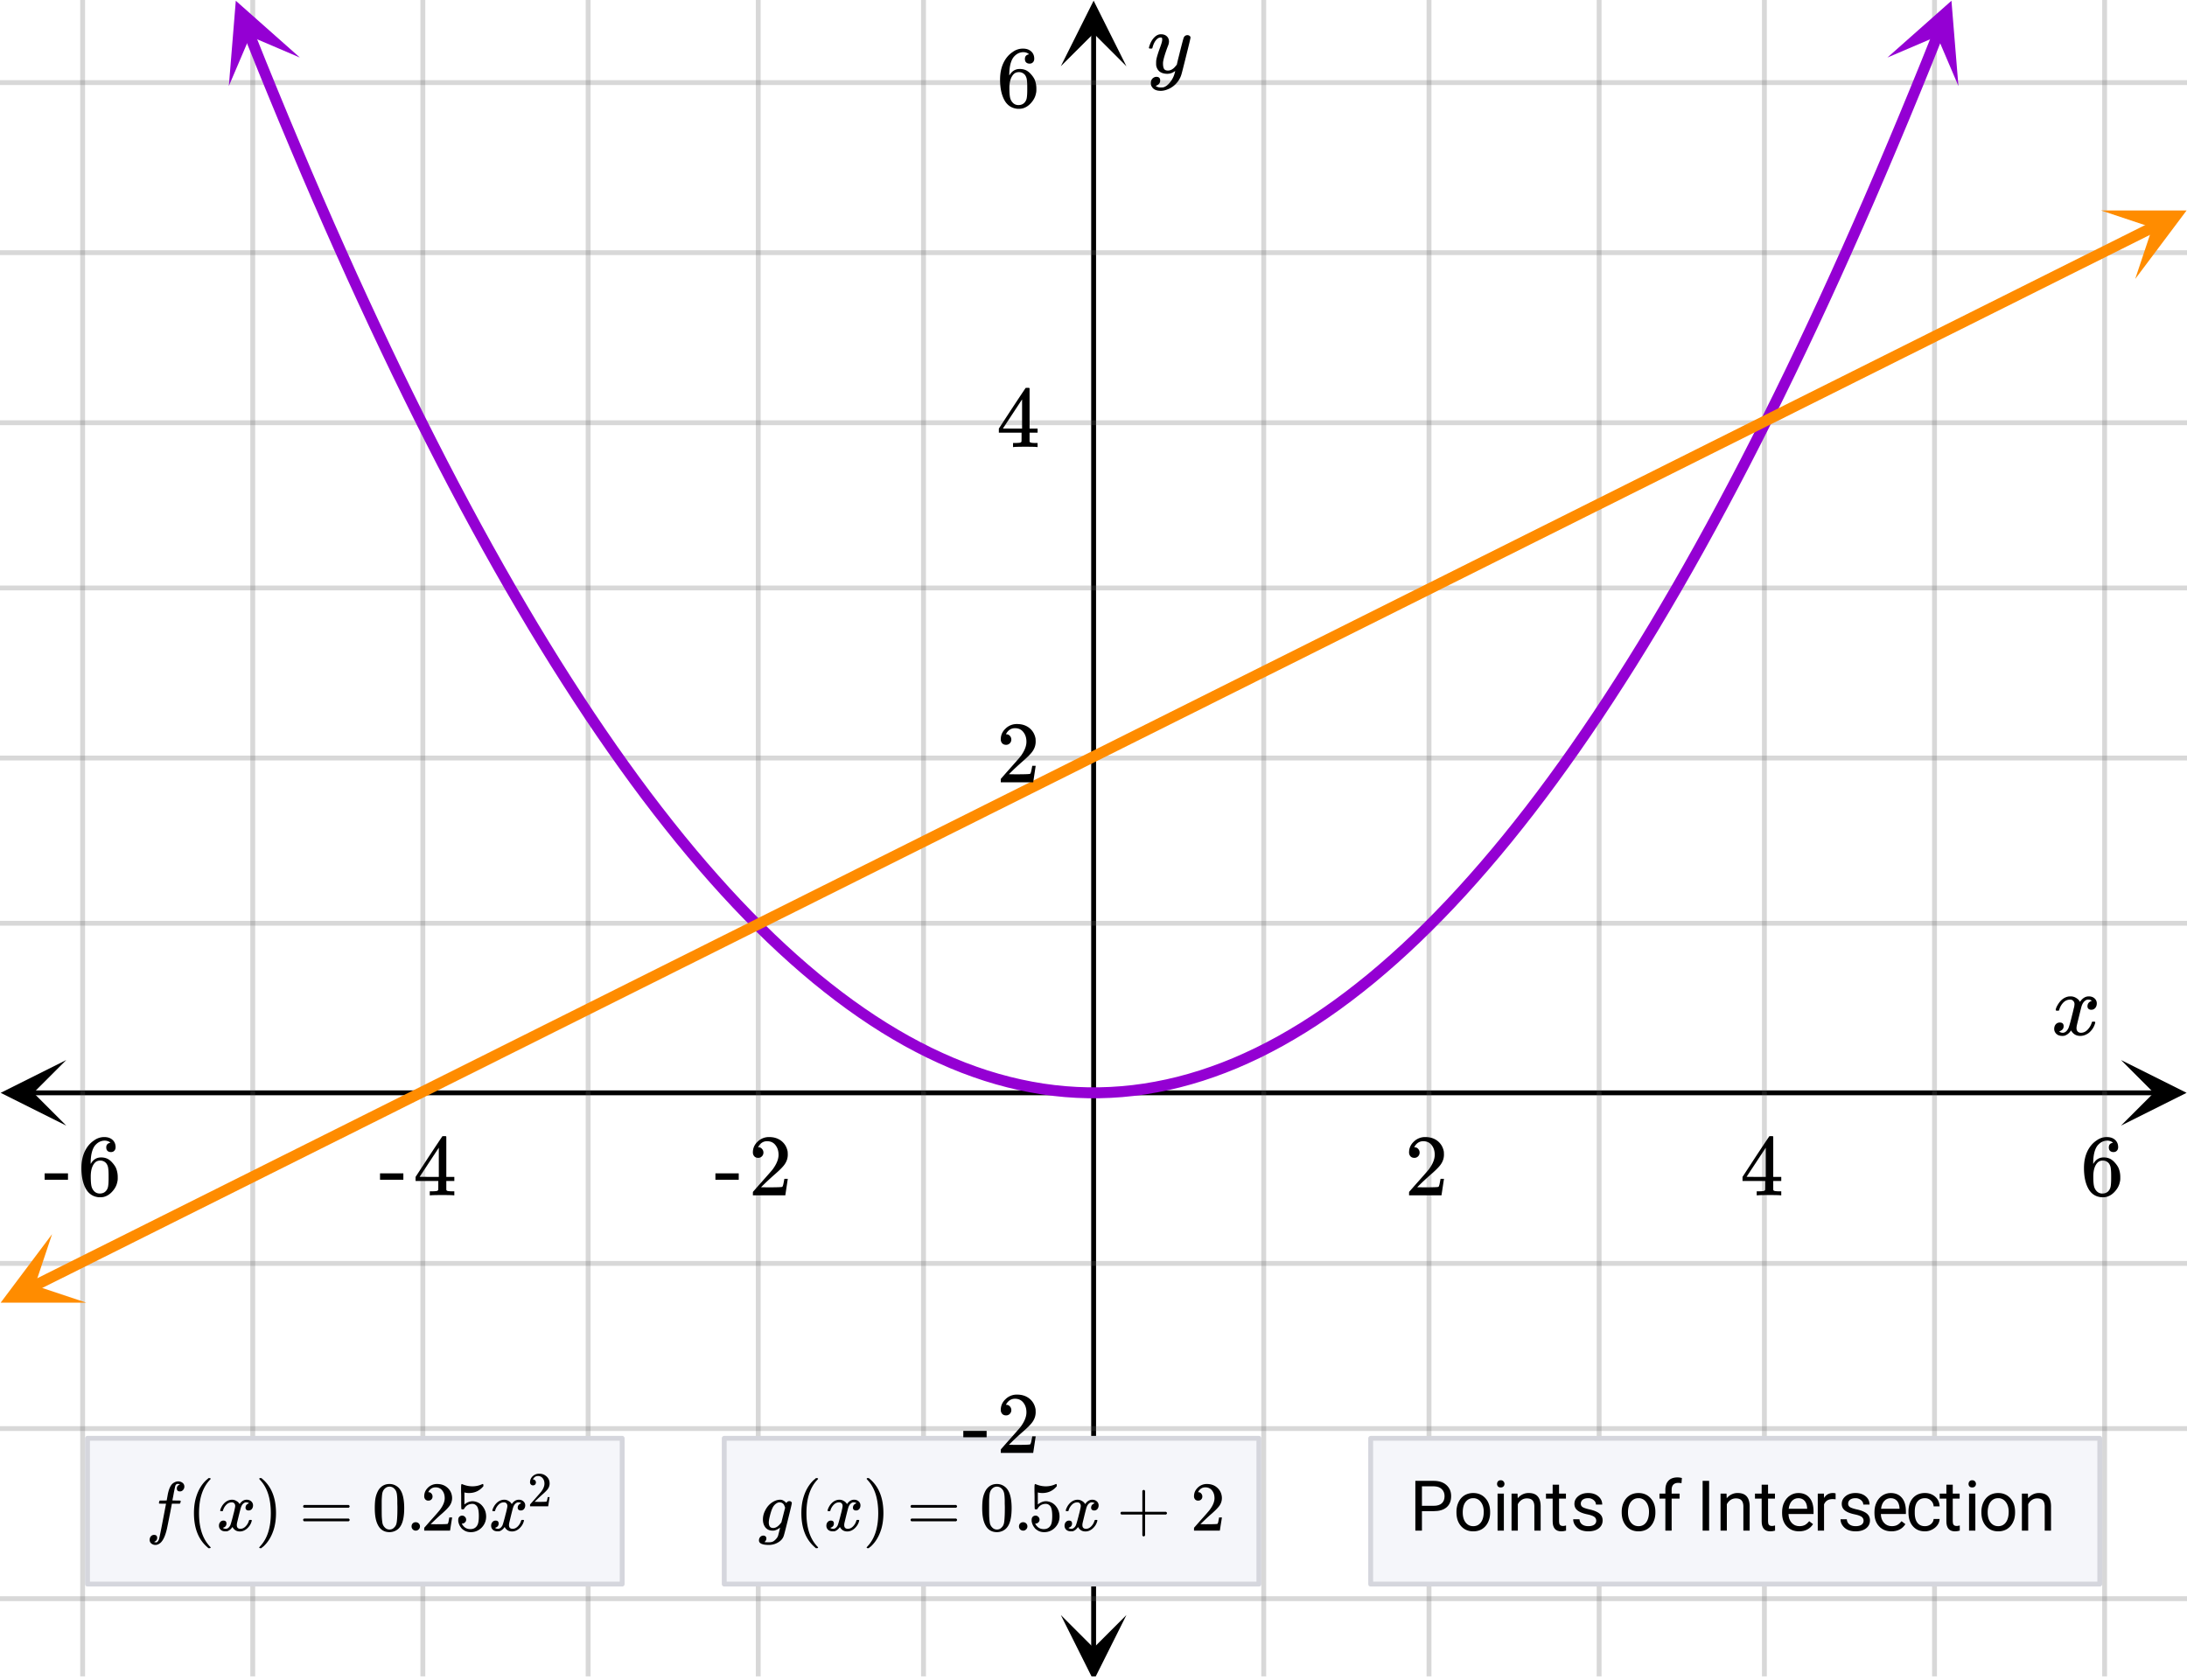 <svg xmlns="http://www.w3.org/2000/svg" xmlns:xlink="http://www.w3.org/1999/xlink" width="449.28" height="345.28" viewBox="0 0 336.96 258.96"><defs><symbol overflow="visible" id="p"><path d="M.781-3.75C.727-3.8.703-3.848.703-3.89c.031-.25.172-.563.422-.938.414-.633.941-1.004 1.578-1.11.133-.007.235-.015.297-.015.313 0 .598.086.86.25.269.156.46.355.578.594.113-.157.187-.25.218-.282.332-.375.711-.562 1.14-.562.364 0 .661.105.891.312.227.211.344.465.344.766 0 .281-.078.516-.234.703a.776.776 0 0 1-.625.281.64.64 0 0 1-.422-.14.521.521 0 0 1-.156-.39c0-.415.222-.696.672-.845a.58.58 0 0 0-.141-.093.705.705 0 0 0-.39-.094.91.91 0 0 0-.266.031c-.336.149-.586.445-.75.89-.032.075-.164.579-.39 1.516-.231.93-.356 1.45-.376 1.563a1.827 1.827 0 0 0-.047.406c0 .211.063.383.188.516.125.125.289.187.5.187.383 0 .726-.16 1.031-.484.3-.32.508-.676.625-1.063.02-.082.04-.129.063-.14.03-.02.109-.031.234-.031.164 0 .25.039.25.109 0 .012-.012.058-.031.14-.149.563-.461 1.055-.938 1.47-.43.323-.875.484-1.344.484-.625 0-1.101-.282-1.421-.844-.262.406-.594.68-1 .812-.086.02-.2.032-.344.032-.524 0-.89-.188-1.11-.563a.953.953 0 0 1-.14-.531c0-.27.078-.5.234-.688a.798.798 0 0 1 .625-.28c.395 0 .594.187.594.562 0 .336-.164.574-.484.718a.359.359 0 0 1-.063.047l-.078.031c-.012.012-.024.016-.031.016h-.032c0 .031.063.074.188.125a.817.817 0 0 0 .36.078c.32 0 .597-.203.827-.61.102-.163.282-.75.532-1.75.05-.206.109-.437.171-.687.063-.257.11-.457.141-.593.031-.133.05-.211.063-.235a2.86 2.86 0 0 0 .078-.531.678.678 0 0 0-.188-.5.613.613 0 0 0-.484-.203c-.406 0-.762.156-1.063.469a2.562 2.562 0 0 0-.609 1.078c-.012.074-.031.12-.063.14a.752.752 0 0 1-.218.016zm0 0"/></symbol><symbol overflow="visible" id="u"><path d="M6.234-5.813c.125 0 .227.04.313.11.094.062.14.152.14.266 0 .117-.226 1.058-.671 2.828C5.578-.836 5.328.133 5.266.312a3.459 3.459 0 0 1-.688 1.22 3.641 3.641 0 0 1-1.11.874c-.491.239-.945.36-1.359.36-.687 0-1.152-.22-1.39-.657-.094-.125-.14-.304-.14-.53 0-.306.085-.544.265-.72.187-.168.379-.25.578-.25.394 0 .594.188.594.563 0 .332-.157.578-.47.734a.298.298 0 0 1-.062.032.295.295 0 0 0-.078.03c-.011.009-.023.016-.031.016L1.328 2c.031.05.129.11.297.172.133.05.273.078.422.078h.11c.155 0 .273-.012.359-.031.332-.094.648-.324.953-.688A3.69 3.69 0 0 0 4.188.25c.093-.3.14-.477.14-.531 0-.008-.012-.004-.031.015a.358.358 0 0 1-.078.047c-.336.239-.703.36-1.11.36-.46 0-.84-.106-1.14-.313-.293-.219-.48-.531-.563-.937a2.932 2.932 0 0 1-.015-.407c0-.218.007-.382.03-.5.063-.394.266-1.054.61-1.984.196-.531.297-.898.297-1.11a.838.838 0 0 0-.031-.265c-.024-.05-.074-.078-.156-.078h-.063c-.21 0-.406.094-.594.281-.293.293-.511.727-.656 1.297 0 .012-.008.027-.015.047a.188.188 0 0 1-.032.047l-.015.015c-.012.012-.028.016-.047.016h-.36C.305-3.8.281-3.836.281-3.86a.97.97 0 0 1 .047-.203c.188-.625.469-1.113.844-1.468.3-.282.617-.422.953-.422.383 0 .688.105.906.312.227.2.344.485.344.86-.023.168-.04.261-.047.281 0 .055-.07.246-.203.578-.367 1-.586 1.735-.656 2.203a1.857 1.857 0 0 0-.016.297c0 .344.05.61.156.797.114.18.313.266.594.266.207 0 .406-.051.594-.157a1.84 1.84 0 0 0 .422-.328c.093-.101.21-.242.36-.422a32.833 32.833 0 0 1 .25-1.063c.093-.35.175-.687.25-1 .343-1.35.534-2.062.577-2.124a.592.592 0 0 1 .578-.36zm0 0"/></symbol><symbol overflow="visible" id="q"><path d="M1.484-5.781c-.25 0-.449-.078-.593-.235a.872.872 0 0 1-.22-.609c0-.645.243-1.195.735-1.656a2.46 2.46 0 0 1 1.766-.703c.77 0 1.41.21 1.922.625.508.418.82.964.937 1.64.008.168.016.32.016.453 0 .524-.156 1.012-.469 1.47-.25.374-.758.89-1.516 1.546-.324.281-.777.695-1.359 1.234l-.781.766 1.016.016c1.414 0 2.164-.024 2.25-.079.039-.007.085-.101.14-.28.031-.095.094-.4.188-.923v-.03h.53v.03l-.374 2.47V0h-5v-.25c0-.188.008-.29.031-.313.008-.007.383-.437 1.125-1.28.977-1.095 1.61-1.813 1.89-2.157.602-.82.907-1.57.907-2.25 0-.594-.156-1.086-.469-1.484-.312-.407-.746-.61-1.297-.61-.523 0-.945.235-1.265.703-.024.032-.047.079-.078.141a.274.274 0 0 0-.047.078c0 .012.02.016.062.016a.68.68 0 0 1 .547.25.801.801 0 0 1 .219.562c0 .23-.078.422-.235.578a.76.76 0 0 1-.578.235zm0 0"/></symbol><symbol overflow="visible" id="r"><path d="M6.234 0c-.125-.031-.71-.047-1.75-.047-1.074 0-1.671.016-1.796.047h-.126v-.625h.422c.383-.008.618-.031.704-.063a.286.286 0 0 0 .171-.14c.008-.008.016-.25.016-.719v-.672h-3.5v-.625l2.031-3.11A431.58 431.58 0 0 1 4.5-9.108c.02-.008.113-.016.281-.016h.25l.078.078v6.203h1.235v.625H5.109V-.89a.25.25 0 0 0 .079.157c.07.062.328.101.765.109h.39V0zm-2.28-2.844v-4.5L1-2.859l1.469.015zm0 0"/></symbol><symbol overflow="visible" id="s"><path d="M5.031-8.11c-.199-.195-.48-.304-.843-.328-.625 0-1.153.274-1.579.813-.418.586-.625 1.492-.625 2.719L2-4.86l.11-.172c.363-.54.859-.813 1.484-.813.414 0 .781.09 1.094.266a2.6 2.6 0 0 1 .64.547c.219.242.395.492.531.75.196.449.297.933.297 1.453v.234c0 .211-.027.403-.078.578-.105.532-.383 1.032-.828 1.5-.387.407-.82.66-1.297.766a2.688 2.688 0 0 1-.547.047c-.168 0-.32-.016-.453-.047-.668-.125-1.2-.484-1.594-1.078C.83-1.66.563-2.79.563-4.218c0-.97.171-1.817.515-2.548.344-.726.82-1.296 1.438-1.703a2.62 2.62 0 0 1 1.562-.515c.531 0 .953.14 1.266.421.32.282.484.665.484 1.141 0 .23-.07.414-.203.547-.125.137-.297.203-.516.203-.218 0-.398-.062-.53-.187-.126-.125-.188-.301-.188-.532 0-.406.21-.644.64-.718zm-.593 3.235a1.18 1.18 0 0 0-.97-.484c-.335 0-.605.105-.812.312C2.22-4.597 2-3.883 2-2.907c0 .794.05 1.345.156 1.657.094.273.242.5.453.688.22.187.477.28.782.28.457 0 .804-.171 1.046-.515.133-.187.22-.41.25-.672.04-.258.063-.64.063-1.14v-.422c0-.508-.023-.895-.063-1.156a1.566 1.566 0 0 0-.25-.688zm0 0"/></symbol><symbol overflow="visible" id="t"><path d="M.14-2.406v-.985h3.594v.985zm0 0"/></symbol><symbol overflow="visible" id="v"><path d="M1.266 1.75c.195.04.3.063.312.063.164 0 .313-.153.438-.454.082-.242.343-1.52.78-3.843.208-1.082.313-1.63.313-1.641v-.031h-.5c-.336 0-.515-.004-.546-.016-.043-.031-.047-.11-.016-.234.031-.114.05-.172.062-.172.008-.04.036-.063.079-.063h.515c.344 0 .516-.004.516-.015 0-.008.031-.188.094-.532.062-.351.101-.566.124-.64.157-.676.383-1.149.688-1.422.281-.227.578-.344.89-.344.258.012.477.09.657.235a.707.707 0 0 1 .266.562c0 .211-.07.387-.204.531a.604.604 0 0 1-.484.22c-.313 0-.469-.15-.469-.454 0-.27.125-.46.375-.578l.094-.063a1.141 1.141 0 0 0-.328-.062c-.211 0-.344.137-.406.406a29.73 29.73 0 0 0-.282 1.422l-.14.703c0 .024.195.031.593.031.32 0 .516.008.579.016.07 0 .109.023.109.063 0 .085-.027.199-.078.343-.024.043-.059.063-.11.063H4.017l-.25 1.328c-.274 1.367-.438 2.195-.5 2.484-.243 1.082-.57 1.817-.985 2.203-.261.227-.523.344-.781.344a1 1 0 0 1-.656-.219.685.685 0 0 1-.25-.562c0-.219.062-.402.187-.547a.626.626 0 0 1 .485-.219c.32 0 .484.149.484.453 0 .27-.125.461-.375.579zm0 0"/></symbol><symbol overflow="visible" id="x"><path d="M.625-3c-.043-.04-.063-.078-.063-.11.032-.195.141-.445.329-.75.343-.507.77-.804 1.28-.89.095-.008.165-.016.22-.016.25 0 .476.07.687.204.219.125.375.28.469.468.094-.113.148-.187.172-.218.27-.301.578-.454.922-.454.289 0 .523.086.703.25a.803.803 0 0 1 .281.625.872.872 0 0 1-.188.563.62.62 0 0 1-.5.219.533.533 0 0 1-.343-.11.412.412 0 0 1-.125-.312c0-.332.18-.563.547-.688 0 0-.043-.023-.125-.078a.68.68 0 0 0-.313-.062.498.498 0 0 0-.203.03c-.273.118-.469.352-.594.704-.031.063-.14.469-.328 1.219-.18.742-.277 1.152-.297 1.234a1.659 1.659 0 0 0-.031.328c0 .18.047.32.14.422.102.094.239.14.407.14.3 0 .57-.124.812-.374.25-.258.414-.547.5-.86.032-.07.055-.113.079-.125a.619.619 0 0 1 .171-.015c.133 0 .204.031.204.093 0 .012-.012.055-.032.125C5.29-1 5.04-.613 4.656-.28c-.336.273-.687.406-1.062.406-.512 0-.89-.227-1.14-.688-.212.325-.477.543-.798.657a2.628 2.628 0 0 1-.281.015C.957.11.66-.035.485-.328a.837.837 0 0 1-.11-.438c0-.218.063-.398.188-.546a.63.63 0 0 1 .5-.235c.312 0 .468.152.468.453 0 .274-.125.469-.375.594a.164.164 0 0 0-.062.016.188.188 0 0 0-.047.03c-.012.013-.024.017-.031.017H.984c0 .023.051.058.157.109a.786.786 0 0 0 .28.047c.259 0 .485-.16.673-.485.07-.125.21-.593.422-1.406.039-.164.086-.348.14-.547.051-.195.086-.347.11-.453.02-.113.035-.18.046-.203.04-.195.063-.336.063-.422a.59.59 0 0 0-.14-.406.511.511 0 0 0-.391-.156c-.324 0-.606.125-.844.375-.242.25-.406.539-.5.859-.012.063-.027.102-.047.11A.505.505 0 0 1 .781-3zm0 0"/></symbol><symbol overflow="visible" id="F"><path d="M.797.766c.125 0 .226.035.312.109.094.082.141.191.141.328a.645.645 0 0 1-.219.484c-.054.051-.07.079-.047.079.07.02.286.03.641.03.27 0 .488-.042.656-.124.156-.086.305-.211.453-.375.145-.156.25-.32.313-.484.039-.137.098-.36.172-.672.094-.344.14-.547.14-.61a2.21 2.21 0 0 1-.875.453A1.943 1.943 0 0 1 2.22 0c-.469 0-.84-.16-1.11-.484C.848-.816.72-1.227.72-1.72c0-.457.101-.894.312-1.312.32-.688.797-1.188 1.422-1.5a2.13 2.13 0 0 1 .938-.235c.32 0 .632.172.937.516a.188.188 0 0 0 .031-.047.504.504 0 0 1 .454-.25c.093 0 .175.031.25.094.07.055.109.121.109.203 0 .105-.203.977-.61 2.61C4.157-.005 3.938.827 3.906.86c-.136.382-.418.703-.844.953-.43.257-.906.39-1.437.39-.824 0-1.313-.156-1.469-.469a.57.57 0 0 1-.047-.25c0-.187.063-.355.188-.5a.641.641 0 0 1 .5-.218zM4.14-3.531a3.798 3.798 0 0 0-.172-.438.733.733 0 0 0-.25-.265.718.718 0 0 0-.422-.125h-.125c-.305.074-.57.261-.797.562-.2.274-.387.758-.563 1.453-.125.492-.187.852-.187 1.078 0 .575.223.86.672.86.406 0 .8-.254 1.187-.766l.079-.094c.257-1.007.453-1.765.578-2.265zm0 0"/></symbol><symbol overflow="visible" id="w"><path d="M3.594 2.594c0 .07-.07.11-.203.11H3.25l-.297-.267c-1.293-1.18-1.937-2.89-1.937-5.14 0-.875.101-1.672.312-2.39.332-1.134.875-2.048 1.625-2.735.05-.04.11-.086.172-.14a.734.734 0 0 0 .125-.126h.14c.094 0 .15.016.172.047.02.024.032.043.032.063 0 .023-.043.074-.125.156-1.117 1.18-1.672 2.89-1.672 5.14 0 2.243.555 3.946 1.672 5.126.082.082.125.132.125.156zm0 0"/></symbol><symbol overflow="visible" id="y"><path d="M.64-8.078l.047-.016h.235l.312.266c1.29 1.18 1.938 2.887 1.938 5.125 0 .887-.106 1.687-.313 2.406C2.523.836 1.984 1.75 1.234 2.438c-.054.039-.117.085-.187.14a.61.61 0 0 0-.125.125H.797c-.086 0-.14-.012-.172-.031-.023-.012-.031-.047-.031-.11.008 0 .05-.046.125-.14 1.101-1.156 1.656-2.86 1.656-5.11 0-2.257-.555-3.968-1.656-5.124a.743.743 0 0 0-.125-.141c0-.063.015-.102.047-.125zm0 0"/></symbol><symbol overflow="visible" id="z"><path d="M.61-3.734c0-.094.046-.164.14-.22h6.875c.102.056.156.126.156.22 0 .074-.047.14-.14.203H.78C.664-3.562.61-3.63.61-3.734zm0 2.078c0-.102.054-.172.171-.203h6.86s.007.011.03.03l.063.048c.008.011.02.031.032.062.007.024.015.043.015.063 0 .093-.054.168-.156.218H.75c-.094-.05-.14-.125-.14-.218zm0 0"/></symbol><symbol overflow="visible" id="A"><path d="M1.031-6.313c.407-.582.957-.875 1.657-.875.519 0 .976.184 1.374.547.196.188.364.434.5.735.258.593.391 1.414.391 2.453 0 1.117-.152 1.969-.453 2.562-.21.418-.508.72-.89.907a2.1 2.1 0 0 1-.907.218C1.867.234 1.266-.14.891-.89.578-1.484.42-2.336.42-3.453c0-.664.04-1.211.126-1.64.094-.438.254-.845.484-1.22zm2.422-.125a1.01 1.01 0 0 0-.765-.343c-.293 0-.547.117-.766.343a1.4 1.4 0 0 0-.328.61c-.055.23-.09.637-.11 1.219v1.015c0 .688.004 1.172.016 1.453.031.5.07.86.125 1.079.063.218.172.406.328.562a.96.96 0 0 0 .75.328c.29 0 .531-.11.719-.328.164-.156.273-.344.328-.563.063-.218.102-.578.125-1.078.02-.28.031-.765.031-1.453 0-.156-.008-.347-.015-.578v-.437c-.012-.582-.047-.989-.11-1.22a1.256 1.256 0 0 0-.328-.609zm0 0"/></symbol><symbol overflow="visible" id="B"><path d="M.844-.64c0-.188.054-.344.172-.47a.636.636 0 0 1 .468-.187c.188 0 .344.063.47.188a.62.62 0 0 1 .187.453.62.62 0 0 1-.204.469A.604.604 0 0 1 1.5 0a.636.636 0 0 1-.469-.188.646.646 0 0 1-.187-.453zm0 0"/></symbol><symbol overflow="visible" id="C"><path d="M1.188-4.625a.6.6 0 0 1-.47-.188.708.708 0 0 1-.171-.484c0-.508.191-.953.578-1.328a1.972 1.972 0 0 1 1.406-.563c.614 0 1.125.172 1.531.516a2.1 2.1 0 0 1 .75 1.297 2.028 2.028 0 0 1-.344 1.531c-.21.305-.616.719-1.218 1.25-.262.219-.621.547-1.078.985L1.532-1l.812.016c1.133 0 1.738-.02 1.812-.063.02-.008.055-.082.11-.219.02-.082.066-.328.14-.734v-.031h.438V-2L4.53-.031V0H.547v-.203c0-.145.004-.227.015-.25.008-.008.313-.352.907-1.031.781-.864 1.281-1.438 1.5-1.72.488-.655.734-1.253.734-1.796 0-.477-.125-.875-.375-1.188-.25-.32-.601-.484-1.047-.484-.418 0-.758.188-1.015.563A.403.403 0 0 1 1.203-6a.236.236 0 0 0-.031.078h.062c.176 0 .317.07.422.203a.655.655 0 0 1 .172.453.612.612 0 0 1-.64.64zm0 0"/></symbol><symbol overflow="visible" id="D"><path d="M1.156-2.313c.164 0 .305.063.422.188a.573.573 0 0 1 .188.438.546.546 0 0 1-.188.421.55.55 0 0 1-.406.172h-.078l.031.063c.113.23.281.422.5.578.227.148.492.219.797.219.508 0 .875-.22 1.094-.657.132-.257.203-.718.203-1.375 0-.738-.102-1.238-.297-1.5-.188-.238-.418-.359-.688-.359-.562 0-.984.246-1.265.734-.032.055-.063.086-.094.094a.377.377 0 0 1-.14.016c-.126 0-.196-.02-.204-.063C1.008-3.375 1-4.004 1-5.234c0-.207-.008-.457-.016-.75v-.579c0-.394.024-.593.079-.593.007-.02.019-.032.03-.032l.204.079c.469.187.945.28 1.437.28.508 0 .993-.1 1.454-.312a.36.36 0 0 1 .14-.046c.063 0 .094.07.094.203v.14c-.586.7-1.324 1.047-2.219 1.047-.219 0-.418-.02-.594-.062L1.5-5.891v1.86c.406-.332.828-.5 1.266-.5.132 0 .28.023.437.062.477.117.867.387 1.172.813.313.43.469.922.469 1.484 0 .656-.23 1.227-.688 1.703A2.277 2.277 0 0 1 2.47.234c-.45 0-.836-.125-1.156-.375A1.126 1.126 0 0 1 .953-.5C.743-.758.61-1.078.547-1.453v-.094-.11c0-.206.055-.366.172-.484a.592.592 0 0 1 .437-.171zm0 0"/></symbol><symbol overflow="visible" id="G"><path d="M.75-2.484c-.094-.051-.14-.118-.14-.204 0-.093.046-.164.14-.218h3.234v-3.235c.07-.093.141-.14.204-.14.093 0 .164.054.218.156v3.219h3.219c.102.054.156.125.156.219 0 .085-.054.152-.156.203H4.406V.734c-.054.102-.125.157-.218.157-.094 0-.165-.055-.204-.157v-3.218zm0 0"/></symbol><symbol overflow="visible" id="E"><path d="M.828-3.234A.414.414 0 0 1 .5-3.375a.467.467 0 0 1-.125-.328c0-.363.133-.676.406-.938.281-.257.614-.39 1-.39.426 0 .782.12 1.063.36.289.23.469.53.531.905.008.094.016.18.016.25 0 .293-.09.57-.266.829-.148.21-.434.5-.86.874-.18.157-.43.387-.75.688l-.437.422.563.015c.789 0 1.21-.015 1.265-.046.02 0 .047-.051.078-.157.02-.05.055-.222.11-.515v-.016h.297v.016l-.22 1.39V0H.376v-.14c0-.102.004-.16.016-.172l.64-.72c.54-.613.89-1.015 1.047-1.202.344-.457.516-.88.516-1.266 0-.332-.09-.61-.266-.828a.887.887 0 0 0-.734-.344c-.293 0-.528.133-.703.39-.012.024-.028.048-.047.079a.223.223 0 0 0-.016.062H.86c.125 0 .223.047.297.141a.433.433 0 0 1 .125.313.485.485 0 0 1-.125.328.442.442 0 0 1-.328.125zm0 0"/></symbol><symbol overflow="visible" id="H"><path d="M1.906-3v3H.891v-7.672h2.828c.832 0 1.488.219 1.969.656.476.43.718.993.718 1.688 0 .75-.234 1.328-.703 1.734-.469.399-1.137.594-2 .594zm0-.828H3.72c.539 0 .953-.125 1.234-.375.29-.258.438-.629.438-1.11 0-.457-.149-.82-.438-1.093-.281-.27-.672-.41-1.172-.422H1.906zm0 0"/></symbol><symbol overflow="visible" id="I"><path d="M.484-2.906c0-.551.11-1.051.329-1.5.218-.446.519-.79.906-1.032.394-.238.843-.359 1.343-.359.782 0 1.41.274 1.891.813.477.53.719 1.242.719 2.125v.078c0 .554-.11 1.054-.328 1.5A2.45 2.45 0 0 1 4.437-.25c-.398.242-.851.36-1.359.36-.773 0-1.398-.266-1.875-.797-.48-.54-.719-1.254-.719-2.141zm.97.125c0 .625.144 1.133.437 1.515.3.387.695.579 1.187.579.488 0 .879-.192 1.172-.579.29-.394.438-.941.438-1.64 0-.625-.153-1.13-.454-1.516A1.405 1.405 0 0 0 3.063-5c-.481 0-.872.195-1.172.578-.293.375-.438.922-.438 1.64zm0 0"/></symbol><symbol overflow="visible" id="J"><path d="M1.797 0H.828v-5.703h.969zM.75-7.203c0-.156.047-.285.14-.39.094-.114.235-.173.422-.173.188 0 .329.059.422.172a.542.542 0 0 1 .157.39c0 .157-.055.29-.157.391-.093.106-.234.157-.421.157-.188 0-.329-.051-.422-.157a.558.558 0 0 1-.141-.39zm0 0"/></symbol><symbol overflow="visible" id="K"><path d="M1.656-5.703l.032.719a2.093 2.093 0 0 1 1.703-.813c1.207 0 1.816.68 1.828 2.031V0H4.25v-3.766c-.012-.414-.11-.718-.297-.906-.18-.195-.465-.297-.86-.297-.312 0-.59.086-.827.25-.243.168-.43.387-.563.657V0H.734v-5.703zm0 0"/></symbol><symbol overflow="visible" id="L"><path d="M2.063-7.078v1.375h1.062v.766H2.062v3.53c0 .231.047.403.141.516.094.118.254.172.485.172.113 0 .265-.023.453-.078V0c-.25.07-.496.11-.735.11-.437 0-.773-.13-1-.391-.218-.27-.328-.645-.328-1.125v-3.532H.047v-.765h1.031v-1.375zm0 0"/></symbol><symbol overflow="visible" id="M"><path d="M4.047-1.516a.727.727 0 0 0-.297-.609c-.2-.145-.543-.27-1.031-.375-.492-.102-.883-.227-1.172-.375-.293-.145-.512-.32-.656-.531a1.27 1.27 0 0 1-.204-.719c0-.469.196-.863.594-1.188.395-.32.899-.484 1.516-.484.644 0 1.164.168 1.562.5.407.336.61.762.61 1.281H4c0-.27-.117-.5-.344-.687A1.284 1.284 0 0 0 2.796-5c-.355 0-.632.078-.827.234a.737.737 0 0 0-.297.61.6.6 0 0 0 .281.531c.188.117.52.23 1 .344.488.105.883.234 1.188.39.3.149.523.329.671.547.145.211.22.465.22.766 0 .512-.204.922-.61 1.234-.406.305-.938.453-1.594.453-.46 0-.867-.078-1.219-.234a1.98 1.98 0 0 1-.812-.688C.597-1.101.5-1.413.5-1.75h.969c.02.324.148.586.39.781.25.188.57.281.97.281.374 0 .671-.07.89-.218a.718.718 0 0 0 .328-.61zm0 0"/></symbol><symbol overflow="visible" id="O"><path d="M1.219 0v-4.938H.312v-.765h.907v-.578c0-.614.16-1.086.484-1.422.32-.332.785-.5 1.39-.5.22 0 .442.031.673.094l-.063.796a2.891 2.891 0 0 0-.531-.046c-.313 0-.559.093-.735.28-.167.18-.25.438-.25.782v.594h1.22v.766h-1.22V0zm0 0"/></symbol><symbol overflow="visible" id="P"><path d="M1.969 0h-1v-7.672h1zm0 0"/></symbol><symbol overflow="visible" id="Q"><path d="M3.094.11c-.774 0-1.403-.255-1.89-.766-.481-.508-.72-1.188-.72-2.031v-.188c0-.563.11-1.063.329-1.5.218-.445.519-.797.906-1.047.383-.25.804-.375 1.265-.375.739 0 1.313.246 1.72.734.413.481.624 1.18.624 2.094v.406h-3.86c.009.555.173 1.008.485 1.36.313.344.711.516 1.203.516.344 0 .633-.067.875-.204.239-.144.446-.332.625-.562L5.25-1C4.77-.258 4.05.11 3.094.11zM2.984-5c-.398 0-.73.148-1 .438-.261.28-.421.68-.484 1.187h2.844v-.063c-.024-.5-.153-.882-.39-1.156C3.71-4.864 3.39-5 2.983-5zm0 0"/></symbol><symbol overflow="visible" id="R"><path d="M3.484-4.828a3.586 3.586 0 0 0-.468-.031c-.649 0-1.086.273-1.313.812V0H.734v-5.703h.954l.015.672c.313-.508.766-.766 1.36-.766.187 0 .328.024.421.063zm0 0"/></symbol><symbol overflow="visible" id="S"><path d="M3.016-.688c.351 0 .66-.101.921-.312.258-.219.399-.484.422-.797h.922a1.746 1.746 0 0 1-.328.938c-.21.293-.492.527-.844.703a2.38 2.38 0 0 1-1.093.265c-.774 0-1.387-.257-1.844-.78C.71-1.192.484-1.899.484-2.798v-.156c0-.563.098-1.055.297-1.485.207-.425.5-.757.875-1 .383-.238.836-.359 1.36-.359.632 0 1.164.195 1.593.578.426.375.649.871.672 1.485H4.36c-.023-.375-.164-.676-.421-.907A1.29 1.29 0 0 0 3.015-5c-.493 0-.875.18-1.157.531-.273.356-.406.871-.406 1.547v.188c0 .656.133 1.164.406 1.515.27.356.657.532 1.157.532zm0 0"/></symbol><clipPath id="a"><path d="M0 0h336.96v258.367H0zm0 0"/></clipPath><clipPath id="b"><path d="M.102 163.371H11V174H.102zm0 0"/></clipPath><clipPath id="c"><path d="M326.79 163.371h10.17V174h-10.17zm0 0"/></clipPath><clipPath id="d"><path d="M12 0h313v258.367H12zm0 0"/></clipPath><clipPath id="e"><path d="M163.445 248H174v10.367h-10.555zm0 0"/></clipPath><clipPath id="f"><path d="M163.445 0H174v10.21h-10.555zm0 0"/></clipPath><clipPath id="g"><path d="M0 12h336.96v235H0zm0 0"/></clipPath><clipPath id="h"><path d="M35 0h12v14H35zm0 0"/></clipPath><clipPath id="i"><path d="M41.805-2.078l9.89 24.625-24.625 9.89-9.89-24.624zm0 0"/></clipPath><clipPath id="j"><path d="M290 0h12v14h-12zm0 0"/></clipPath><clipPath id="k"><path d="M290.8 8.867l9.891-24.629 24.625 9.89-9.89 24.63zm0 0"/></clipPath><clipPath id="l"><path d="M0 190h14v11H0zm0 0"/></clipPath><clipPath id="m"><path d="M-2.531 195.488l23.738-11.867 11.863 23.742-23.738 11.864zm0 0"/></clipPath><clipPath id="n"><path d="M323 32h13.96v11H323zm0 0"/></clipPath><clipPath id="o"><path d="M323.707 32.441l23.738-11.867 11.868 23.738L335.57 56.18zm0 0"/></clipPath></defs><g clip-path="url(#a)" fill="#fff"><path d="M0 0h336.96v258.96H0z"/><path d="M0 0h336.96v258.96H0z"/></g><path d="M5.055 168.426h326.89" fill="none" stroke="#000" stroke-width=".749"/><g clip-path="url(#b)"><path d="M10.21 163.371L.103 168.426l10.109 5.054-5.055-5.054zm0 0"/></g><g clip-path="url(#c)"><path d="M326.79 163.371l10.108 5.055-10.109 5.054 5.055-5.054zm0 0"/></g><g clip-path="url(#d)"><path d="M194.711 0v259.117M220.171 0v259.117M246.384 0v259.117M271.848 0v259.117M298.058 0v259.117M324.27 0v259.117M142.29 0v259.117M116.827 0v259.117M90.618 0v259.117M65.151 0v259.117M38.942 0v259.117M12.73 0v259.117" fill="none" stroke-linecap="round" stroke-linejoin="round" stroke="#666" stroke-opacity=".251" stroke-width=".749"/></g><path d="M168.5 254.063V5.055" fill="none" stroke="#000" stroke-width=".749"/><g clip-path="url(#e)"><path d="M163.445 248.906l5.055 10.11 5.055-10.11-5.055 5.055zm0 0"/></g><g clip-path="url(#f)"><path d="M163.445 10.21L168.5.103l5.055 10.109-5.055-5.055zm0 0"/></g><g clip-path="url(#g)"><path d="M0 142.29h337M0 116.827h337M0 90.618h337M0 65.151h337M0 38.942h337M0 12.73h337M0 194.711h337M0 220.171h337M0 246.384h337" fill="none" stroke-linecap="round" stroke-linejoin="round" stroke="#666" stroke-opacity=".251" stroke-width=".749"/></g><path d="M38.488 5.48l1.742 4.348 1.747 4.285 1.746 4.227 1.746 4.168 1.742 4.11 1.746 4.054 1.746 3.992 1.746 3.934 1.742 3.875 1.747 3.816 1.746 3.758 1.746 3.7 1.742 3.64 1.746 3.582 1.746 3.523 1.746 3.461 1.742 3.406 1.746 3.348 1.747 3.29 1.746 3.23 1.742 3.168 1.746 3.113 1.746 3.055 1.746 2.992 1.742 2.937 1.746 2.875 1.746 2.82 1.747 2.758 1.746 2.703 1.742 2.641 1.746 2.582 1.746 2.527 1.746 2.465 1.742 2.407 1.746 2.351 1.747 2.29 1.746 2.23 1.742 2.172 1.746 2.113 1.746 2.054 1.746 1.997 1.742 1.937 1.746 1.879 1.746 1.82 1.747 1.762 1.742 1.703 1.746 1.645 1.746 1.586 1.746 1.527 1.742 1.469 1.746 1.406 1.746 1.352 1.746 1.292 1.743 1.231 1.746 1.176 1.746 1.117 1.746 1.055 1.742 1 1.746.937 1.746.883 1.746.82 1.747.766 1.742.703 1.746.645 1.746.59 1.746.527 1.742.468 1.746.41 1.746.352 1.746.297 1.743.234 1.746.176 1.746.117 1.746.059h1.742l1.746-.059 1.746-.117 1.746-.176 1.743-.234 1.746-.297 1.746-.351 1.746-.41 1.742-.47 1.746-.527 1.746-.59 1.746-.644 1.743-.703 1.746-.766 1.746-.82 1.746-.883 1.746-.937 1.742-1 1.746-1.055 1.746-1.117 1.746-1.176 1.743-1.23 1.746-1.293 1.746-1.352 1.746-1.406 1.742-1.469 1.746-1.527 1.746-1.586 1.746-1.645 1.743-1.703 1.746-1.762 1.746-1.82 1.746-1.879 1.742-1.937 1.746-1.997 1.746-2.054 1.746-2.113 1.742-2.172 1.747-2.23 1.746-2.29 1.746-2.351 1.742-2.407 1.746-2.465 1.746-2.527 1.746-2.582 1.742-2.64 1.746-2.704 1.747-2.757 1.746-2.82 1.746-2.876 1.742-2.937 1.746-2.992 1.746-3.055 1.746-3.113 1.742-3.168 1.747-3.23 1.746-3.29 1.746-3.348 1.742-3.406 1.746-3.46 1.746-3.524 1.746-3.582 1.742-3.64 1.746-3.7 1.747-3.758 1.746-3.816 1.742-3.875 1.746-3.934 1.746-3.992 1.746-4.055 1.742-4.11 1.746-4.167 1.746-4.227 1.747-4.285 1.742-4.348" fill="none" stroke-width="1.685" stroke-linecap="round" stroke-linejoin="round" stroke="#9400d3"/><g clip-path="url(#h)"><g clip-path="url(#i)"><path d="M46.2 8.867L36.331.117l-1.074 13.145L38.53 5.59zm0 0" fill="#9400d3"/></g></g><g clip-path="url(#j)"><g clip-path="url(#k)"><path d="M290.8 8.867l9.868-8.75 1.074 13.145-3.273-7.672zm0 0" fill="#9400d3"/></g></g><path d="M5.273 198.18l2.192-1.098 4.383-2.187 2.191-1.098 4.383-2.188 2.191-1.097 2.188-1.094 2.191-1.094 2.192-1.097 6.574-3.282 2.191-1.097 2.192-1.094 2.187-1.094 2.192-1.097 4.382-2.188 2.192-1.098 4.383-2.187 2.191-1.098 2.191-1.094 2.188-1.093 2.191-1.098 4.383-2.187 2.192-1.098 6.574-3.281 2.187-1.098 4.383-2.188 2.191-1.097 4.383-2.188 2.192-1.097 2.191-1.094 2.188-1.094 2.191-1.097 4.383-2.188 2.191-1.098 4.383-2.187 2.191-1.098 2.192-1.094 2.187-1.093 2.192-1.094 2.191-1.098 4.383-2.187 2.191-1.098 4.383-2.187 2.188-1.098 4.382-2.188 2.192-1.097 4.383-2.188 2.191-1.097 4.383-2.188 2.187-1.097 6.575-3.282 2.191-1.097 4.383-2.188 2.191-1.098 2.188-1.093 2.191-1.094 2.192-1.098 4.382-2.187 2.192-1.098 4.383-2.187 2.187-1.098 4.383-2.188 2.191-1.097 6.575-3.281 2.191-1.098 2.191-1.094 2.188-1.094 2.191-1.097 4.383-2.188 2.192-1.097 4.382-2.188 2.192-1.098 2.187-1.093 2.192-1.094 2.191-1.098 4.383-2.187 2.191-1.098 6.574-3.281 2.188-1.098 4.383-2.187 2.191-1.098 4.383-2.187 2.191-1.098 2.192-1.094 2.187-1.094 2.192-1.097 4.383-2.188 2.191-1.097 4.383-2.188 2.191-1.098 2.188-1.093 4.382-2.188 2.192-1.097 4.383-2.188 2.191-1.098 4.383-2.187 2.187-1.098 4.383-2.187 2.192-1.098 4.382-2.187 2.192-1.098 2.191-1.094 2.188-1.094 2.191-1.097 6.574-3.281 2.192-1.098 4.383-2.188" fill="none" stroke-width="1.685" stroke-linecap="round" stroke-linejoin="round" stroke="#ff8c00"/><g clip-path="url(#l)"><g clip-path="url(#m)"><path d="M8.02 190.215L.105 200.762l13.188.004-7.914-2.641zm0 0" fill="#ff8c00"/></g></g><g clip-path="url(#n)"><g clip-path="url(#o)"><path d="M323.707 32.441h13.188l-7.915 10.551 2.641-7.914zm0 0" fill="#ff8c00"/></g></g><path d="M13.25 244.438h82.379v-22.47H13.25zm0 0M111.758 244.438h82.379v-22.47h-82.38zm0 0M210.84 244.438h112.336v-22.47H210.84zm0 0" fill="#f5f6fa"/><path d="M95.86 244.137v-22.465M95.86 221.672H13.48M13.48 221.672v22.465M13.48 244.137h82.38M193.961 244.137v-22.465M193.961 221.672h-82.375M111.586 221.672v22.465M111.586 244.137h82.375M323.52 244.137v-22.465M323.52 221.672H211.188M211.188 221.672v22.465M211.188 244.137H323.52" fill="none" stroke-linecap="round" stroke="#d5d6dd" stroke-width=".749"/><use xlink:href="#p" x="316.031" y="159.513"/><use xlink:href="#q" x="216.429" y="184.227"/><use xlink:href="#r" x="268.102" y="184.227"/><use xlink:href="#s" x="320.524" y="184.227"/><use xlink:href="#t" x="110.087" y="184.227"/><use xlink:href="#q" x="115.329" y="184.227"/><use xlink:href="#t" x="58.413" y="184.227"/><use xlink:href="#r" x="63.656" y="184.227"/><use xlink:href="#t" x="6.74" y="184.227"/><use xlink:href="#s" x="11.982" y="184.227"/><use xlink:href="#u" x="176.738" y="11.233"/><use xlink:href="#q" x="153.522" y="120.571"/><use xlink:href="#r" x="153.522" y="68.898"/><use xlink:href="#s" x="153.522" y="16.476"/><use xlink:href="#t" x="148.28" y="223.918"/><use xlink:href="#q" x="153.522" y="223.918"/><use xlink:href="#v" x="22.467" y="235.9"/><use xlink:href="#w" x="28.867" y="235.9"/><use xlink:href="#x" x="33.361" y="235.9"/><use xlink:href="#y" x="39.352" y="235.9"/><use xlink:href="#z" x="46.092" y="235.9"/><use xlink:href="#A" x="57.325" y="235.9"/><use xlink:href="#B" x="62.567" y="235.9"/><use xlink:href="#C" x="64.814" y="235.9"/><use xlink:href="#D" x="70.056" y="235.9"/><use xlink:href="#x" x="75.298" y="235.9"/><use xlink:href="#E" x="81.29" y="232.156"/><use xlink:href="#F" x="116.827" y="235.9"/><use xlink:href="#w" x="122.455" y="235.9"/><use xlink:href="#x" x="126.948" y="235.9"/><use xlink:href="#y" x="132.939" y="235.9"/><use xlink:href="#z" x="139.679" y="235.9"/><use xlink:href="#A" x="150.913" y="235.9"/><use xlink:href="#B" x="156.155" y="235.9"/><use xlink:href="#D" x="158.402" y="235.9"/><use xlink:href="#x" x="163.644" y="235.9"/><use xlink:href="#G" x="172.022" y="235.9"/><use xlink:href="#C" x="183.419" y="235.9"/><use xlink:href="#H" x="217.178" y="235.9"/><use xlink:href="#I" x="223.918" y="235.9"/><use xlink:href="#J" x="229.909" y="235.9"/><use xlink:href="#K" x="232.156" y="235.9"/><use xlink:href="#L" x="238.147" y="235.9"/><use xlink:href="#M" x="241.891" y="235.9"/><use xlink:href="#N" x="247.133" y="235.9"/><use xlink:href="#I" x="249.38" y="235.9"/><use xlink:href="#O" x="255.371" y="235.9"/><use xlink:href="#N" x="259.116" y="235.9"/><use xlink:href="#P" x="261.362" y="235.9"/><use xlink:href="#K" x="264.358" y="235.9"/><use xlink:href="#L" x="270.349" y="235.9"/><use xlink:href="#Q" x="274.093" y="235.9"/><use xlink:href="#R" x="279.336" y="235.9"/><use xlink:href="#M" x="283.08" y="235.9"/><use xlink:href="#Q" x="288.322" y="235.9"/><use xlink:href="#S" x="293.564" y="235.9"/><use xlink:href="#L" x="298.807" y="235.9"/><use xlink:href="#J" x="302.551" y="235.9"/><use xlink:href="#I" x="304.798" y="235.9"/><use xlink:href="#K" x="310.789" y="235.9"/></svg>